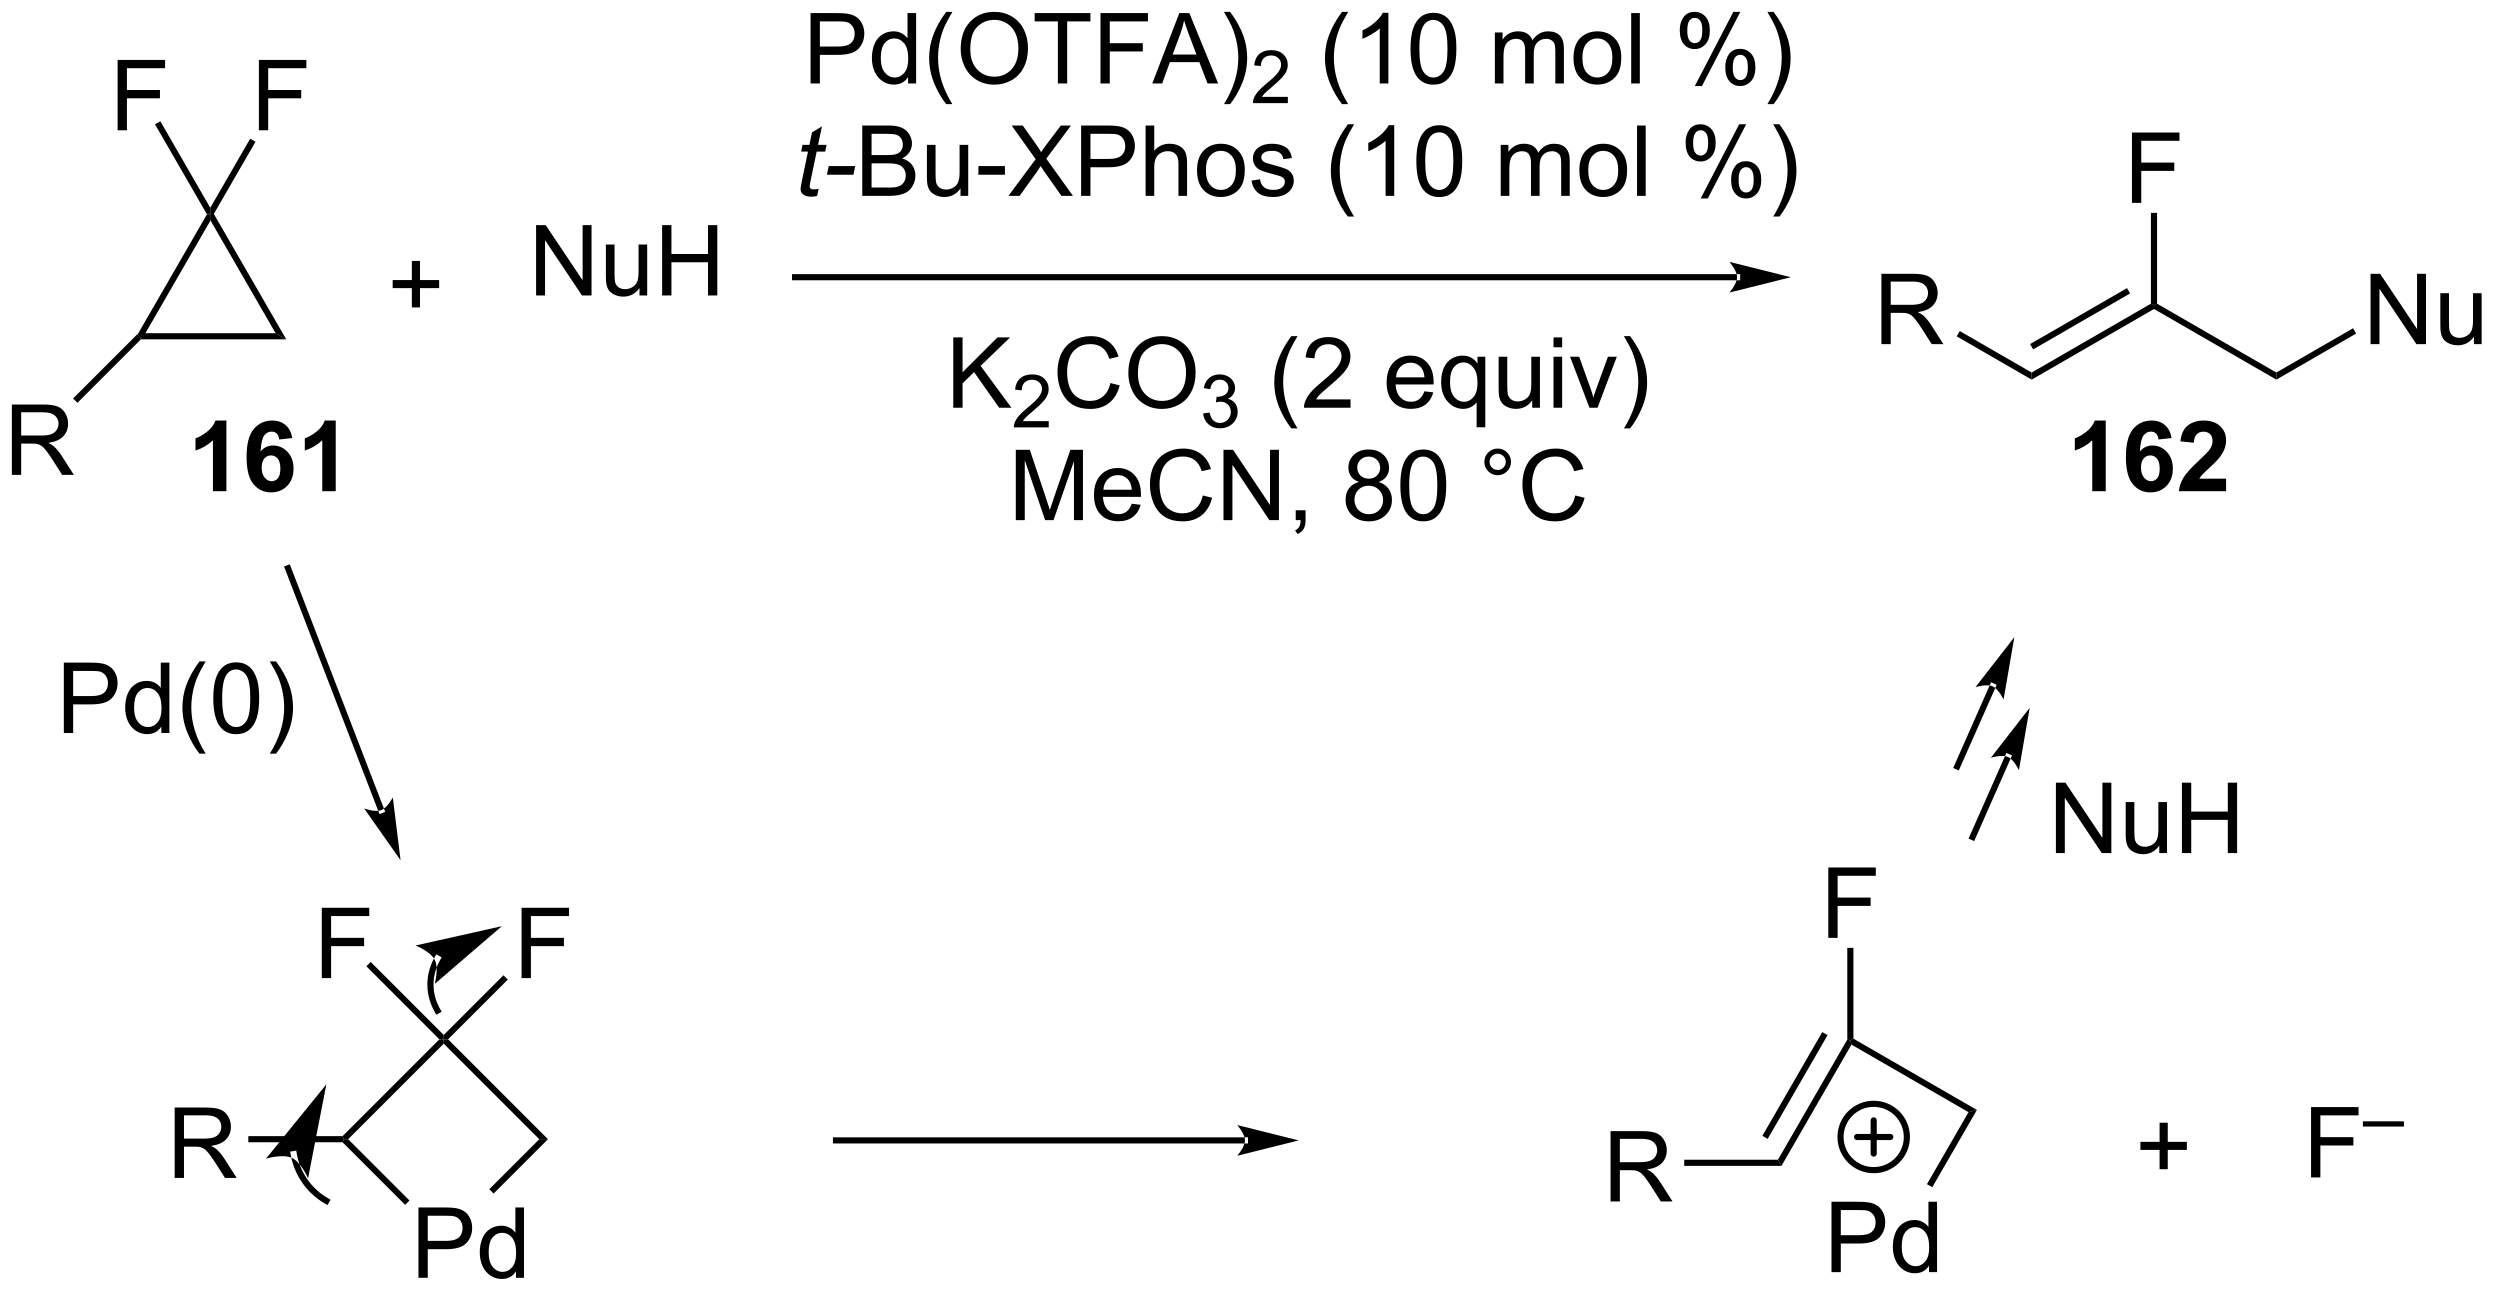 <?xml version="1.0" encoding="UTF-8"?>
<!DOCTYPE svg PUBLIC '-//W3C//DTD SVG 1.0//EN'
          'http://www.w3.org/TR/2001/REC-SVG-20010904/DTD/svg10.dtd'>
<svg stroke-dasharray="none" shape-rendering="auto" xmlns="http://www.w3.org/2000/svg" font-family="'Dialog'" text-rendering="auto" width="279" fill-opacity="1" color-interpolation="auto" color-rendering="auto" preserveAspectRatio="xMidYMid meet" font-size="12px" viewBox="0 0 279 145" fill="black" xmlns:xlink="http://www.w3.org/1999/xlink" stroke="black" image-rendering="auto" stroke-miterlimit="10" stroke-linecap="square" stroke-linejoin="miter" font-style="normal" stroke-width="1" height="145" stroke-dashoffset="0" font-weight="normal" stroke-opacity="1"
><!--Generated by the Batik Graphics2D SVG Generator--><defs id="genericDefs"
  /><g
  ><defs id="defs1"
    ><clipPath clipPathUnits="userSpaceOnUse" id="clipPath1"
      ><path d="M1.294 2.057 L210.085 2.057 L210.085 110.15 L1.294 110.15 L1.294 2.057 Z"
      /></clipPath
      ><clipPath clipPathUnits="userSpaceOnUse" id="clipPath2"
      ><path d="M19.974 21.291 L19.974 126.379 L222.959 126.379 L222.959 21.291 Z"
      /></clipPath
    ></defs
    ><g transform="scale(1.333,1.333) translate(-1.294,-2.057) matrix(1.029,0,0,1.029,-19.251,-19.843)"
    ><path d="M36.809 38.713 L37.097 38.713 L37.097 39.213 L31.78 48.422 L31.348 48.672 L31.147 48.518 Z" stroke="none" clip-path="url(#clipPath2)"
    /></g
    ><g transform="matrix(1.371,0,0,1.371,-27.393,-29.201)"
    ><path d="M31.451 48.922 L31.348 48.672 L31.78 48.422 L42.414 48.422 L43.281 48.922 Z" stroke="none" clip-path="url(#clipPath2)"
    /></g
    ><g transform="matrix(1.371,0,0,1.371,-27.393,-29.201)"
    ><path d="M43.281 48.922 L42.414 48.422 L37.097 39.213 L37.097 38.713 L37.386 38.713 Z" stroke="none" clip-path="url(#clipPath2)"
    /></g
    ><g transform="matrix(1.371,0,0,1.371,-27.393,-29.201)"
    ><path d="M20.946 59.954 L20.946 54.227 L23.485 54.227 Q24.251 54.227 24.649 54.381 Q25.048 54.534 25.285 54.925 Q25.524 55.316 25.524 55.789 Q25.524 56.399 25.128 56.818 Q24.735 57.235 23.91 57.347 Q24.212 57.493 24.368 57.633 Q24.699 57.938 24.995 58.394 L25.993 59.954 L25.04 59.954 L24.282 58.761 Q23.949 58.245 23.733 57.972 Q23.519 57.698 23.35 57.589 Q23.18 57.48 23.003 57.438 Q22.876 57.409 22.581 57.409 L21.704 57.409 L21.704 59.954 L20.946 59.954 ZM21.704 56.753 L23.331 56.753 Q23.852 56.753 24.144 56.646 Q24.438 56.539 24.589 56.303 Q24.743 56.066 24.743 55.789 Q24.743 55.383 24.446 55.123 Q24.152 54.86 23.516 54.86 L21.704 54.86 L21.704 56.753 Z" stroke="none" clip-path="url(#clipPath2)"
    /></g
    ><g transform="matrix(1.371,0,0,1.371,-27.393,-29.201)"
    ><path d="M31.147 48.518 L31.348 48.672 L31.451 48.922 L26.282 54.091 L25.929 53.737 Z" stroke="none" clip-path="url(#clipPath2)"
    /></g
    ><g transform="matrix(1.371,0,0,1.371,-27.393,-29.201)"
    ><path d="M29.554 31.903 L29.554 26.177 L33.418 26.177 L33.418 26.851 L30.312 26.851 L30.312 28.625 L32.999 28.625 L32.999 29.302 L30.312 29.302 L30.312 31.903 L29.554 31.903 Z" stroke="none" clip-path="url(#clipPath2)"
    /></g
    ><g transform="matrix(1.371,0,0,1.371,-27.393,-29.201)"
    ><path d="M37.097 38.213 L37.097 38.713 L36.809 38.713 L32.597 31.418 L33.03 31.168 Z" stroke="none" clip-path="url(#clipPath2)"
    /></g
    ><g transform="matrix(1.371,0,0,1.371,-27.393,-29.201)"
    ><path d="M41.054 31.903 L41.054 26.177 L44.918 26.177 L44.918 26.851 L41.812 26.851 L41.812 28.625 L44.499 28.625 L44.499 29.302 L41.812 29.302 L41.812 31.903 L41.054 31.903 Z" stroke="none" clip-path="url(#clipPath2)"
    /></g
    ><g transform="matrix(1.371,0,0,1.371,-27.393,-29.201)"
    ><path d="M37.386 38.713 L37.097 38.713 L37.097 38.213 L40.346 32.587 L40.779 32.837 Z" stroke="none" clip-path="url(#clipPath2)"
    /></g
    ><g transform="matrix(1.371,0,0,1.371,-27.393,-29.201)"
    ><path d="M50.78 87.332 L50.78 87.332 L43.191 67.646 L43.101 67.413 L43.568 67.233 L43.658 67.466 L51.246 87.152 L51.336 87.385 L50.87 87.565 ZM52.587 91.324 L51.955 86.209 C51.955 86.209 51.523 87.045 51.013 87.242 C50.503 87.438 49.622 87.108 49.622 87.108 Z" stroke="none" clip-path="url(#clipPath2)"
    /></g
    ><g transform="matrix(1.371,0,0,1.371,-27.393,-29.201)"
    ><path d="M121.318 114.379 L121.318 114.379 L88.031 114.379 L87.781 114.379 L87.781 113.879 L88.031 113.879 L121.318 113.879 L121.568 113.879 L121.568 114.379 ZM125.693 114.129 L120.693 112.879 C120.693 112.879 121.318 113.582 121.318 114.129 C121.318 114.676 120.693 115.379 120.693 115.379 Z" stroke="none" clip-path="url(#clipPath2)"
    /></g
    ><g transform="matrix(1.371,0,0,1.371,-27.393,-29.201)"
    ><path d="M208.102 117.143 L208.102 111.416 L211.967 111.416 L211.967 112.091 L208.86 112.091 L208.86 113.864 L211.548 113.864 L211.548 114.541 L208.86 114.541 L208.86 117.143 L208.102 117.143 Z" stroke="none" clip-path="url(#clipPath2)"
    /></g
    ><g transform="matrix(1.371,0,0,1.371,-27.393,-29.201)"
    ><path d="M212.321 113.001 L212.321 112.575 L215.659 112.575 L215.659 113.001 L212.321 113.001 Z" stroke="none" clip-path="url(#clipPath2)"
    /></g
    ><g transform="matrix(1.371,0,0,1.371,-27.393,-29.201)"
    ><path d="M63.619 45.35 L63.619 39.623 L64.398 39.623 L67.406 44.118 L67.406 39.623 L68.132 39.623 L68.132 45.35 L67.354 45.35 L64.346 40.85 L64.346 45.35 L63.619 45.35 ZM72.035 45.35 L72.035 44.741 Q71.55 45.444 70.717 45.444 Q70.35 45.444 70.032 45.303 Q69.714 45.163 69.558 44.949 Q69.404 44.736 69.342 44.428 Q69.3 44.22 69.3 43.772 L69.3 41.202 L70.004 41.202 L70.004 43.501 Q70.004 44.053 70.045 44.243 Q70.113 44.522 70.326 44.681 Q70.543 44.837 70.858 44.837 Q71.175 44.837 71.451 44.676 Q71.73 44.514 71.845 44.236 Q71.959 43.954 71.959 43.423 L71.959 41.202 L72.662 41.202 L72.662 45.35 L72.035 45.35 ZM73.877 45.35 L73.877 39.623 L74.635 39.623 L74.635 41.975 L77.612 41.975 L77.612 39.623 L78.369 39.623 L78.369 45.35 L77.612 45.35 L77.612 42.65 L74.635 42.65 L74.635 45.35 L73.877 45.35 Z" stroke="none" clip-path="url(#clipPath2)"
    /></g
    ><g transform="matrix(1.371,0,0,1.371,-27.393,-29.201)"
    ><path d="M161.379 44.115 L161.379 44.115 L84.701 44.115 L84.451 44.115 L84.451 43.615 L84.701 43.615 L161.379 43.615 L161.629 43.615 L161.629 44.115 ZM165.754 43.865 L160.754 42.615 C160.754 42.615 161.379 43.318 161.379 43.865 C161.379 44.412 160.754 45.115 160.754 45.115 Z" stroke="none" clip-path="url(#clipPath2)"
    /></g
    ><g transform="matrix(1.371,0,0,1.371,-27.393,-29.201)"
    ><path d="M97.576 54.488 L97.576 48.761 L98.334 48.761 L98.334 51.6 L101.177 48.761 L102.206 48.761 L99.802 51.081 L102.31 54.488 L101.31 54.488 L99.271 51.589 L98.334 52.503 L98.334 54.488 L97.576 54.488 Z" stroke="none" clip-path="url(#clipPath2)"
    /></g
    ><g transform="matrix(1.371,0,0,1.371,-27.393,-29.201)"
    ><path d="M105.347 55.58 L105.347 56.088 L102.508 56.088 Q102.502 55.896 102.57 55.72 Q102.678 55.431 102.916 55.15 Q103.156 54.869 103.607 54.5 Q104.306 53.925 104.553 53.59 Q104.799 53.254 104.799 52.955 Q104.799 52.642 104.574 52.427 Q104.351 52.211 103.99 52.211 Q103.609 52.211 103.381 52.439 Q103.152 52.668 103.15 53.072 L102.607 53.017 Q102.664 52.41 103.027 52.093 Q103.39 51.775 104.002 51.775 Q104.621 51.775 104.98 52.119 Q105.342 52.461 105.342 52.967 Q105.342 53.224 105.236 53.474 Q105.131 53.722 104.885 53.998 Q104.64 54.273 104.072 54.754 Q103.597 55.152 103.463 55.295 Q103.328 55.437 103.24 55.58 L105.347 55.58 Z" stroke="none" clip-path="url(#clipPath2)"
    /></g
    ><g transform="matrix(1.371,0,0,1.371,-27.393,-29.201)"
    ><path d="M110.366 52.48 L111.124 52.67 Q110.887 53.605 110.267 54.097 Q109.647 54.587 108.754 54.587 Q107.827 54.587 107.246 54.209 Q106.668 53.831 106.363 53.118 Q106.061 52.402 106.061 51.581 Q106.061 50.685 106.403 50.022 Q106.746 49.355 107.376 49.008 Q108.007 48.662 108.764 48.662 Q109.624 48.662 110.21 49.1 Q110.796 49.537 111.028 50.331 L110.28 50.506 Q110.082 49.881 109.702 49.597 Q109.324 49.31 108.749 49.31 Q108.09 49.31 107.645 49.628 Q107.202 49.943 107.022 50.477 Q106.843 51.011 106.843 51.576 Q106.843 52.308 107.056 52.852 Q107.27 53.397 107.718 53.667 Q108.168 53.935 108.692 53.935 Q109.327 53.935 109.767 53.568 Q110.21 53.201 110.366 52.48 ZM111.828 51.699 Q111.828 50.272 112.594 49.467 Q113.359 48.66 114.57 48.66 Q115.362 48.66 115.998 49.04 Q116.636 49.417 116.969 50.094 Q117.305 50.772 117.305 51.631 Q117.305 52.503 116.953 53.191 Q116.602 53.878 115.956 54.232 Q115.313 54.587 114.565 54.587 Q113.758 54.587 113.12 54.196 Q112.484 53.803 112.156 53.128 Q111.828 52.451 111.828 51.699 ZM112.609 51.709 Q112.609 52.745 113.164 53.342 Q113.722 53.935 114.563 53.935 Q115.417 53.935 115.969 53.334 Q116.524 52.732 116.524 51.628 Q116.524 50.928 116.287 50.407 Q116.05 49.886 115.594 49.6 Q115.141 49.31 114.573 49.31 Q113.768 49.31 113.188 49.865 Q112.609 50.417 112.609 51.709 Z" stroke="none" clip-path="url(#clipPath2)"
    /></g
    ><g transform="matrix(1.371,0,0,1.371,-27.393,-29.201)"
    ><path d="M117.915 54.953 L118.442 54.883 Q118.534 55.332 118.751 55.529 Q118.969 55.726 119.284 55.726 Q119.655 55.726 119.911 55.468 Q120.169 55.211 120.169 54.83 Q120.169 54.467 119.93 54.232 Q119.694 53.996 119.327 53.996 Q119.178 53.996 118.956 54.054 L119.014 53.592 Q119.067 53.597 119.098 53.597 Q119.436 53.597 119.706 53.422 Q119.975 53.246 119.975 52.879 Q119.975 52.59 119.778 52.4 Q119.583 52.209 119.272 52.209 Q118.964 52.209 118.759 52.402 Q118.553 52.595 118.495 52.982 L117.968 52.888 Q118.065 52.357 118.407 52.066 Q118.751 51.775 119.261 51.775 Q119.612 51.775 119.907 51.925 Q120.204 52.076 120.36 52.338 Q120.516 52.597 120.516 52.89 Q120.516 53.17 120.366 53.398 Q120.218 53.627 119.925 53.761 Q120.305 53.849 120.516 54.127 Q120.727 54.402 120.727 54.818 Q120.727 55.381 120.317 55.773 Q119.907 56.164 119.28 56.164 Q118.716 56.164 118.341 55.828 Q117.968 55.49 117.915 54.953 Z" stroke="none" clip-path="url(#clipPath2)"
    /></g
    ><g transform="matrix(1.371,0,0,1.371,-27.393,-29.201)"
    ><path d="M125.095 56.172 Q124.511 55.438 124.108 54.454 Q123.707 53.467 123.707 52.412 Q123.707 51.482 124.009 50.631 Q124.361 49.644 125.095 48.662 L125.597 48.662 Q125.126 49.475 124.972 49.824 Q124.736 50.363 124.597 50.949 Q124.431 51.678 124.431 52.417 Q124.431 54.295 125.597 56.172 L125.095 56.172 ZM129.915 53.81 L129.915 54.488 L126.129 54.488 Q126.121 54.232 126.212 53.998 Q126.355 53.613 126.673 53.238 Q126.993 52.863 127.595 52.37 Q128.527 51.605 128.855 51.157 Q129.183 50.709 129.183 50.31 Q129.183 49.894 128.884 49.607 Q128.587 49.318 128.105 49.318 Q127.597 49.318 127.293 49.623 Q126.988 49.928 126.986 50.467 L126.261 50.394 Q126.337 49.584 126.821 49.162 Q127.306 48.738 128.121 48.738 Q128.946 48.738 129.426 49.196 Q129.907 49.652 129.907 50.326 Q129.907 50.67 129.767 51.003 Q129.626 51.334 129.298 51.701 Q128.972 52.068 128.215 52.709 Q127.582 53.24 127.402 53.43 Q127.222 53.62 127.105 53.81 L129.915 53.81 ZM135.926 53.152 L136.652 53.24 Q136.48 53.878 136.014 54.23 Q135.551 54.581 134.829 54.581 Q133.918 54.581 133.384 54.022 Q132.853 53.459 132.853 52.449 Q132.853 51.402 133.392 50.824 Q133.931 50.245 134.79 50.245 Q135.621 50.245 136.147 50.813 Q136.676 51.378 136.676 52.404 Q136.676 52.467 136.673 52.592 L133.579 52.592 Q133.618 53.277 133.965 53.641 Q134.314 54.003 134.832 54.003 Q135.22 54.003 135.493 53.8 Q135.767 53.597 135.926 53.152 ZM133.618 52.014 L135.933 52.014 Q135.887 51.49 135.668 51.23 Q135.332 50.824 134.798 50.824 Q134.314 50.824 133.983 51.149 Q133.652 51.472 133.618 52.014 ZM140.179 56.079 L140.179 54.045 Q140.015 54.277 139.721 54.43 Q139.427 54.581 139.094 54.581 Q138.357 54.581 137.823 53.993 Q137.289 53.402 137.289 52.373 Q137.289 51.748 137.505 51.253 Q137.724 50.756 138.135 50.501 Q138.547 50.245 139.039 50.245 Q139.81 50.245 140.25 50.894 L140.25 50.339 L140.883 50.339 L140.883 56.079 L140.179 56.079 ZM138.013 52.402 Q138.013 53.201 138.349 53.602 Q138.685 54.003 139.153 54.003 Q139.601 54.003 139.924 53.623 Q140.25 53.24 140.25 52.464 Q140.25 51.636 139.909 51.219 Q139.567 50.8 139.107 50.8 Q138.648 50.8 138.331 51.188 Q138.013 51.576 138.013 52.402 ZM144.704 54.488 L144.704 53.878 Q144.22 54.581 143.387 54.581 Q143.019 54.581 142.702 54.441 Q142.384 54.3 142.228 54.087 Q142.074 53.873 142.012 53.566 Q141.97 53.357 141.97 52.91 L141.97 50.339 L142.673 50.339 L142.673 52.639 Q142.673 53.191 142.715 53.381 Q142.782 53.66 142.996 53.818 Q143.212 53.975 143.527 53.975 Q143.845 53.975 144.121 53.813 Q144.399 53.652 144.514 53.373 Q144.629 53.092 144.629 52.56 L144.629 50.339 L145.332 50.339 L145.332 54.488 L144.704 54.488 ZM146.437 49.568 L146.437 48.761 L147.14 48.761 L147.14 49.568 L146.437 49.568 ZM146.437 54.488 L146.437 50.339 L147.14 50.339 L147.14 54.488 L146.437 54.488 ZM149.363 54.488 L147.785 50.339 L148.527 50.339 L149.418 52.824 Q149.564 53.225 149.683 53.66 Q149.777 53.331 149.946 52.87 L150.868 50.339 L151.59 50.339 L150.019 54.488 L149.363 54.488 ZM152.673 56.172 L152.168 56.172 Q153.337 54.295 153.337 52.417 Q153.337 51.683 153.168 50.959 Q153.035 50.373 152.798 49.834 Q152.644 49.482 152.168 48.662 L152.673 48.662 Q153.407 49.644 153.759 50.631 Q154.058 51.482 154.058 52.412 Q154.058 53.467 153.655 54.454 Q153.251 55.438 152.673 56.172 Z" stroke="none" clip-path="url(#clipPath2)"
    /></g
    ><g transform="matrix(1.371,0,0,1.371,-27.393,-29.201)"
    ><path d="M102.667 63.638 L102.667 57.911 L103.807 57.911 L105.164 61.966 Q105.352 62.531 105.438 62.812 Q105.534 62.5 105.742 61.895 L107.112 57.911 L108.133 57.911 L108.133 63.638 L107.401 63.638 L107.401 58.843 L105.737 63.638 L105.055 63.638 L103.398 58.763 L103.398 63.638 L102.667 63.638 ZM112.104 62.302 L112.831 62.39 Q112.659 63.028 112.193 63.38 Q111.729 63.731 111.008 63.731 Q110.096 63.731 109.563 63.172 Q109.031 62.609 109.031 61.599 Q109.031 60.552 109.57 59.974 Q110.109 59.395 110.969 59.395 Q111.8 59.395 112.326 59.963 Q112.854 60.528 112.854 61.554 Q112.854 61.617 112.852 61.742 L109.758 61.742 Q109.797 62.427 110.143 62.791 Q110.492 63.153 111.01 63.153 Q111.398 63.153 111.672 62.95 Q111.945 62.747 112.104 62.302 ZM109.797 61.164 L112.112 61.164 Q112.065 60.64 111.846 60.38 Q111.51 59.974 110.977 59.974 Q110.492 59.974 110.162 60.299 Q109.831 60.622 109.797 61.164 ZM117.889 61.63 L118.647 61.82 Q118.41 62.755 117.79 63.247 Q117.171 63.737 116.277 63.737 Q115.35 63.737 114.77 63.359 Q114.192 62.981 113.887 62.268 Q113.585 61.552 113.585 60.731 Q113.585 59.836 113.926 59.172 Q114.27 58.505 114.9 58.158 Q115.53 57.812 116.288 57.812 Q117.147 57.812 117.733 58.25 Q118.319 58.687 118.551 59.481 L117.803 59.656 Q117.606 59.031 117.225 58.747 Q116.848 58.461 116.272 58.461 Q115.613 58.461 115.168 58.778 Q114.725 59.093 114.546 59.627 Q114.366 60.161 114.366 60.726 Q114.366 61.458 114.579 62.002 Q114.793 62.547 115.241 62.817 Q115.692 63.086 116.215 63.086 Q116.85 63.086 117.29 62.718 Q117.733 62.351 117.889 61.63 ZM119.573 63.638 L119.573 57.911 L120.352 57.911 L123.359 62.406 L123.359 57.911 L124.086 57.911 L124.086 63.638 L123.307 63.638 L120.3 59.138 L120.3 63.638 L119.573 63.638 ZM125.452 63.638 L125.452 62.836 L126.254 62.836 L126.254 63.638 Q126.254 64.08 126.098 64.351 Q125.942 64.622 125.6 64.77 L125.405 64.471 Q125.629 64.372 125.733 64.182 Q125.84 63.994 125.85 63.638 L125.452 63.638 ZM130.6 60.531 Q130.163 60.372 129.952 60.075 Q129.741 59.778 129.741 59.364 Q129.741 58.739 130.189 58.315 Q130.639 57.888 131.387 57.888 Q132.137 57.888 132.593 58.322 Q133.051 58.757 133.051 59.382 Q133.051 59.781 132.84 60.078 Q132.632 60.372 132.207 60.531 Q132.733 60.703 133.009 61.086 Q133.285 61.468 133.285 62 Q133.285 62.734 132.764 63.237 Q132.246 63.737 131.397 63.737 Q130.551 63.737 130.03 63.234 Q129.512 62.731 129.512 61.981 Q129.512 61.422 129.793 61.047 Q130.077 60.669 130.6 60.531 ZM130.46 59.341 Q130.46 59.747 130.72 60.005 Q130.983 60.263 131.402 60.263 Q131.809 60.263 132.066 60.007 Q132.327 59.75 132.327 59.38 Q132.327 58.992 132.059 58.729 Q131.793 58.466 131.395 58.466 Q130.991 58.466 130.725 58.724 Q130.46 58.981 130.46 59.341 ZM130.233 61.984 Q130.233 62.286 130.376 62.567 Q130.52 62.849 130.801 63.002 Q131.082 63.156 131.405 63.156 Q131.91 63.156 132.238 62.833 Q132.566 62.507 132.566 62.007 Q132.566 61.5 132.228 61.169 Q131.889 60.836 131.382 60.836 Q130.887 60.836 130.559 61.164 Q130.233 61.492 130.233 61.984 ZM133.969 60.812 Q133.969 59.797 134.177 59.179 Q134.386 58.559 134.797 58.224 Q135.211 57.888 135.836 57.888 Q136.297 57.888 136.643 58.072 Q136.992 58.257 137.219 58.609 Q137.445 58.958 137.573 59.461 Q137.703 59.961 137.703 60.812 Q137.703 61.82 137.495 62.44 Q137.289 63.059 136.875 63.398 Q136.464 63.737 135.836 63.737 Q135.008 63.737 134.534 63.14 Q133.969 62.427 133.969 60.812 ZM134.69 60.812 Q134.69 62.224 135.021 62.69 Q135.352 63.156 135.836 63.156 Q136.32 63.156 136.649 62.687 Q136.979 62.218 136.979 60.812 Q136.979 59.398 136.649 58.934 Q136.32 58.468 135.828 58.468 Q135.344 58.468 135.055 58.88 Q134.69 59.403 134.69 60.812 ZM140.807 58.895 Q140.807 58.445 141.125 58.13 Q141.445 57.812 141.891 57.812 Q142.344 57.812 142.659 58.13 Q142.977 58.445 142.977 58.895 Q142.977 59.343 142.656 59.664 Q142.339 59.981 141.891 59.981 Q141.445 59.981 141.125 59.666 Q140.807 59.349 140.807 58.895 ZM141.234 58.895 Q141.234 59.169 141.427 59.362 Q141.62 59.554 141.893 59.554 Q142.164 59.554 142.357 59.362 Q142.55 59.169 142.55 58.895 Q142.55 58.622 142.357 58.429 Q142.164 58.234 141.893 58.234 Q141.62 58.234 141.427 58.429 Q141.234 58.622 141.234 58.895 ZM148.21 61.63 L148.968 61.82 Q148.731 62.755 148.111 63.247 Q147.491 63.737 146.598 63.737 Q145.671 63.737 145.09 63.359 Q144.512 62.981 144.207 62.268 Q143.905 61.552 143.905 60.731 Q143.905 59.836 144.246 59.172 Q144.59 58.505 145.22 58.158 Q145.85 57.812 146.608 57.812 Q147.468 57.812 148.054 58.25 Q148.639 58.687 148.871 59.481 L148.124 59.656 Q147.926 59.031 147.546 58.747 Q147.168 58.461 146.593 58.461 Q145.934 58.461 145.488 58.778 Q145.046 59.093 144.866 59.627 Q144.686 60.161 144.686 60.726 Q144.686 61.458 144.9 62.002 Q145.113 62.547 145.561 62.817 Q146.012 63.086 146.535 63.086 Q147.171 63.086 147.611 62.718 Q148.054 62.351 148.21 61.63 Z" stroke="none" clip-path="url(#clipPath2)"
    /></g
    ><g transform="matrix(1.371,0,0,1.371,-27.393,-29.201)"
    ><path d="M85.961 28.092 L85.961 22.365 L88.123 22.365 Q88.693 22.365 88.992 22.42 Q89.414 22.49 89.698 22.688 Q89.985 22.884 90.159 23.24 Q90.334 23.594 90.334 24.021 Q90.334 24.751 89.867 25.259 Q89.404 25.764 88.188 25.764 L86.719 25.764 L86.719 28.092 L85.961 28.092 ZM86.719 25.087 L88.201 25.087 Q88.935 25.087 89.242 24.813 Q89.552 24.54 89.552 24.045 Q89.552 23.686 89.37 23.43 Q89.188 23.172 88.891 23.092 Q88.701 23.04 88.185 23.04 L86.719 23.04 L86.719 25.087 ZM93.899 28.092 L93.899 27.568 Q93.505 28.186 92.74 28.186 Q92.242 28.186 91.826 27.912 Q91.412 27.639 91.183 27.149 Q90.953 26.657 90.953 26.021 Q90.953 25.399 91.159 24.894 Q91.367 24.389 91.781 24.12 Q92.196 23.85 92.709 23.85 Q93.084 23.85 93.375 24.009 Q93.669 24.165 93.852 24.42 L93.852 22.365 L94.552 22.365 L94.552 28.092 L93.899 28.092 ZM91.677 26.021 Q91.677 26.818 92.013 27.214 Q92.349 27.607 92.805 27.607 Q93.266 27.607 93.589 27.23 Q93.912 26.852 93.912 26.079 Q93.912 25.227 93.584 24.829 Q93.255 24.43 92.774 24.43 Q92.305 24.43 91.99 24.813 Q91.677 25.196 91.677 26.021 ZM97.002 29.777 Q96.418 29.042 96.015 28.058 Q95.614 27.071 95.614 26.016 Q95.614 25.087 95.916 24.235 Q96.267 23.248 97.002 22.266 L97.504 22.266 Q97.033 23.079 96.879 23.428 Q96.642 23.967 96.504 24.553 Q96.338 25.282 96.338 26.021 Q96.338 27.899 97.504 29.777 L97.002 29.777 ZM98.181 25.303 Q98.181 23.876 98.947 23.071 Q99.713 22.264 100.923 22.264 Q101.715 22.264 102.35 22.644 Q102.989 23.021 103.322 23.699 Q103.658 24.376 103.658 25.235 Q103.658 26.107 103.306 26.795 Q102.955 27.482 102.309 27.837 Q101.666 28.191 100.918 28.191 Q100.111 28.191 99.473 27.8 Q98.838 27.407 98.509 26.732 Q98.181 26.055 98.181 25.303 ZM98.963 25.313 Q98.963 26.35 99.517 26.946 Q100.075 27.54 100.916 27.54 Q101.77 27.54 102.322 26.938 Q102.877 26.337 102.877 25.232 Q102.877 24.532 102.64 24.011 Q102.403 23.49 101.947 23.204 Q101.494 22.915 100.926 22.915 Q100.121 22.915 99.541 23.469 Q98.963 24.021 98.963 25.313 ZM106.091 28.092 L106.091 23.04 L104.203 23.04 L104.203 22.365 L108.742 22.365 L108.742 23.04 L106.849 23.04 L106.849 28.092 L106.091 28.092 ZM109.559 28.092 L109.559 22.365 L113.423 22.365 L113.423 23.04 L110.317 23.04 L110.317 24.813 L113.004 24.813 L113.004 25.49 L110.317 25.49 L110.317 28.092 L109.559 28.092 ZM113.776 28.092 L115.977 22.365 L116.794 22.365 L119.138 28.092 L118.274 28.092 L117.607 26.357 L115.211 26.357 L114.584 28.092 L113.776 28.092 ZM115.43 25.74 L117.373 25.74 L116.774 24.154 Q116.5 23.43 116.367 22.967 Q116.258 23.516 116.06 24.061 L115.43 25.74 ZM120.115 29.777 L119.61 29.777 Q120.779 27.899 120.779 26.021 Q120.779 25.287 120.61 24.563 Q120.477 23.977 120.24 23.438 Q120.086 23.087 119.61 22.266 L120.115 22.266 Q120.849 23.248 121.201 24.235 Q121.5 25.087 121.5 26.016 Q121.5 27.071 121.097 28.058 Q120.693 29.042 120.115 29.777 Z" stroke="none" clip-path="url(#clipPath2)"
    /></g
    ><g transform="matrix(1.371,0,0,1.371,-27.393,-29.201)"
    ><path d="M124.811 29.184 L124.811 29.692 L121.971 29.692 Q121.965 29.5 122.033 29.325 Q122.141 29.035 122.379 28.754 Q122.619 28.473 123.07 28.104 Q123.77 27.53 124.016 27.194 Q124.262 26.858 124.262 26.559 Q124.262 26.247 124.037 26.032 Q123.815 25.815 123.453 25.815 Q123.073 25.815 122.844 26.043 Q122.615 26.272 122.614 26.676 L122.07 26.622 Q122.127 26.014 122.49 25.698 Q122.854 25.379 123.465 25.379 Q124.084 25.379 124.444 25.723 Q124.805 26.065 124.805 26.571 Q124.805 26.828 124.7 27.078 Q124.594 27.327 124.348 27.602 Q124.104 27.877 123.535 28.358 Q123.061 28.756 122.926 28.899 Q122.791 29.041 122.703 29.184 L124.811 29.184 Z" stroke="none" clip-path="url(#clipPath2)"
    /></g
    ><g transform="matrix(1.371,0,0,1.371,-27.393,-29.201)"
    ><path d="M129.221 29.777 Q128.638 29.042 128.234 28.058 Q127.833 27.071 127.833 26.016 Q127.833 25.087 128.135 24.235 Q128.487 23.248 129.221 22.266 L129.724 22.266 Q129.253 23.079 129.099 23.428 Q128.862 23.967 128.724 24.553 Q128.557 25.282 128.557 26.021 Q128.557 27.899 129.724 29.777 L129.221 29.777 ZM132.995 28.092 L132.292 28.092 L132.292 23.61 Q132.036 23.852 131.625 24.094 Q131.214 24.337 130.885 24.459 L130.885 23.779 Q131.474 23.501 131.914 23.107 Q132.357 22.712 132.542 22.342 L132.995 22.342 L132.995 28.092 ZM134.796 25.266 Q134.796 24.251 135.004 23.634 Q135.212 23.014 135.624 22.678 Q136.038 22.342 136.663 22.342 Q137.124 22.342 137.47 22.527 Q137.819 22.712 138.046 23.063 Q138.272 23.412 138.4 23.915 Q138.53 24.415 138.53 25.266 Q138.53 26.274 138.322 26.894 Q138.116 27.514 137.702 27.852 Q137.29 28.191 136.663 28.191 Q135.835 28.191 135.361 27.594 Q134.796 26.881 134.796 25.266 ZM135.517 25.266 Q135.517 26.678 135.848 27.144 Q136.178 27.61 136.663 27.61 Q137.147 27.61 137.475 27.141 Q137.806 26.672 137.806 25.266 Q137.806 23.852 137.475 23.389 Q137.147 22.922 136.655 22.922 Q136.171 22.922 135.881 23.334 Q135.517 23.857 135.517 25.266 ZM141.663 28.092 L141.663 23.943 L142.29 23.943 L142.29 24.524 Q142.486 24.219 142.809 24.035 Q143.134 23.85 143.548 23.85 Q144.009 23.85 144.303 24.042 Q144.6 24.232 144.72 24.576 Q145.212 23.85 146.001 23.85 Q146.619 23.85 146.949 24.191 Q147.282 24.532 147.282 25.243 L147.282 28.092 L146.585 28.092 L146.585 25.477 Q146.585 25.055 146.514 24.87 Q146.447 24.686 146.267 24.574 Q146.087 24.459 145.845 24.459 Q145.407 24.459 145.119 24.751 Q144.829 25.04 144.829 25.68 L144.829 28.092 L144.126 28.092 L144.126 25.396 Q144.126 24.928 143.954 24.693 Q143.782 24.459 143.392 24.459 Q143.095 24.459 142.842 24.615 Q142.592 24.771 142.478 25.074 Q142.366 25.373 142.366 25.938 L142.366 28.092 L141.663 28.092 ZM148.064 26.016 Q148.064 24.865 148.704 24.311 Q149.241 23.85 150.009 23.85 Q150.866 23.85 151.407 24.41 Q151.952 24.969 151.952 25.959 Q151.952 26.759 151.71 27.219 Q151.47 27.678 151.012 27.933 Q150.553 28.186 150.009 28.186 Q149.139 28.186 148.6 27.628 Q148.064 27.068 148.064 26.016 ZM148.788 26.016 Q148.788 26.813 149.134 27.212 Q149.483 27.607 150.009 27.607 Q150.532 27.607 150.879 27.209 Q151.228 26.811 151.228 25.993 Q151.228 25.225 150.879 24.829 Q150.53 24.43 150.009 24.43 Q149.483 24.43 149.134 24.826 Q148.788 25.219 148.788 26.016 ZM152.76 28.092 L152.76 22.365 L153.464 22.365 L153.464 28.092 L152.76 28.092 ZM156.714 23.74 Q156.714 23.126 157.021 22.696 Q157.331 22.266 157.917 22.266 Q158.456 22.266 158.807 22.652 Q159.161 23.037 159.161 23.782 Q159.161 24.509 158.805 24.902 Q158.448 25.295 157.924 25.295 Q157.404 25.295 157.057 24.91 Q156.714 24.521 156.714 23.74 ZM157.935 22.751 Q157.674 22.751 157.5 22.977 Q157.326 23.204 157.326 23.811 Q157.326 24.36 157.5 24.587 Q157.677 24.811 157.935 24.811 Q158.201 24.811 158.375 24.584 Q158.549 24.357 158.549 23.756 Q158.549 23.201 158.372 22.977 Q158.198 22.751 157.935 22.751 ZM157.94 28.303 L161.073 22.266 L161.643 22.266 L158.521 28.303 L157.94 28.303 ZM160.417 26.748 Q160.417 26.131 160.724 25.704 Q161.034 25.274 161.622 25.274 Q162.161 25.274 162.516 25.66 Q162.87 26.045 162.87 26.79 Q162.87 27.516 162.51 27.91 Q162.154 28.303 161.628 28.303 Q161.107 28.303 160.76 27.915 Q160.417 27.524 160.417 26.748 ZM161.643 25.759 Q161.378 25.759 161.203 25.985 Q161.029 26.212 161.029 26.818 Q161.029 27.365 161.203 27.592 Q161.38 27.818 161.638 27.818 Q161.909 27.818 162.081 27.592 Q162.255 27.365 162.255 26.764 Q162.255 26.209 162.078 25.985 Q161.904 25.759 161.643 25.759 ZM164.35 29.777 L163.845 29.777 Q165.014 27.899 165.014 26.021 Q165.014 25.287 164.845 24.563 Q164.712 23.977 164.475 23.438 Q164.322 23.087 163.845 22.266 L164.35 22.266 Q165.085 23.248 165.436 24.235 Q165.736 25.087 165.736 26.016 Q165.736 27.071 165.332 28.058 Q164.928 29.042 164.35 29.777 Z" stroke="none" clip-path="url(#clipPath2)"
    /></g
    ><g transform="matrix(1.371,0,0,1.371,-27.393,-29.201)"
    ><path d="M86.615 36.666 L86.498 37.247 Q86.243 37.312 86.006 37.312 Q85.584 37.312 85.334 37.104 Q85.147 36.947 85.147 36.679 Q85.147 36.541 85.248 36.049 L85.751 33.64 L85.194 33.64 L85.305 33.093 L85.865 33.093 L86.079 32.072 L86.889 31.585 L86.571 33.093 L87.266 33.093 L87.149 33.64 L86.459 33.64 L85.977 35.932 Q85.889 36.369 85.889 36.455 Q85.889 36.58 85.959 36.648 Q86.032 36.713 86.196 36.713 Q86.43 36.713 86.615 36.666 ZM87.291 35.523 L87.44 34.815 L89.596 34.815 L89.45 35.523 L87.291 35.523 Z" stroke="none" clip-path="url(#clipPath2)"
    /></g
    ><g transform="matrix(1.371,0,0,1.371,-27.393,-29.201)"
    ><path d="M90.169 37.242 L90.169 31.515 L92.317 31.515 Q92.973 31.515 93.369 31.69 Q93.768 31.862 93.992 32.224 Q94.216 32.586 94.216 32.979 Q94.216 33.346 94.015 33.672 Q93.817 33.994 93.416 34.195 Q93.934 34.346 94.213 34.713 Q94.494 35.08 94.494 35.58 Q94.494 35.984 94.322 36.33 Q94.153 36.674 93.903 36.862 Q93.653 37.049 93.275 37.145 Q92.9 37.242 92.354 37.242 L90.169 37.242 ZM90.927 33.922 L92.166 33.922 Q92.669 33.922 92.888 33.854 Q93.177 33.768 93.322 33.57 Q93.471 33.369 93.471 33.07 Q93.471 32.783 93.333 32.567 Q93.197 32.351 92.942 32.27 Q92.69 32.19 92.072 32.19 L90.927 32.19 L90.927 33.922 ZM90.927 36.565 L92.354 36.565 Q92.721 36.565 92.869 36.539 Q93.13 36.492 93.304 36.382 Q93.481 36.273 93.593 36.065 Q93.708 35.854 93.708 35.58 Q93.708 35.26 93.544 35.026 Q93.38 34.789 93.088 34.692 Q92.799 34.596 92.252 34.596 L90.927 34.596 L90.927 36.565 ZM98.166 37.242 L98.166 36.632 Q97.682 37.336 96.848 37.336 Q96.481 37.336 96.163 37.195 Q95.846 37.054 95.69 36.841 Q95.536 36.627 95.473 36.32 Q95.432 36.112 95.432 35.664 L95.432 33.093 L96.135 33.093 L96.135 35.393 Q96.135 35.945 96.177 36.135 Q96.244 36.414 96.458 36.572 Q96.674 36.729 96.989 36.729 Q97.307 36.729 97.583 36.567 Q97.862 36.406 97.976 36.127 Q98.091 35.846 98.091 35.315 L98.091 33.093 L98.794 33.093 L98.794 37.242 L98.166 37.242 ZM99.623 35.523 L99.623 34.815 L101.782 34.815 L101.782 35.523 L99.623 35.523 ZM102.069 37.242 L104.282 34.257 L102.329 31.515 L103.233 31.515 L104.272 32.984 Q104.594 33.44 104.733 33.687 Q104.923 33.375 105.186 33.033 L106.337 31.515 L107.162 31.515 L105.149 34.213 L107.319 37.242 L106.381 37.242 L104.938 35.197 Q104.819 35.023 104.688 34.815 Q104.498 35.127 104.415 35.244 L102.977 37.242 L102.069 37.242 ZM107.985 37.242 L107.985 31.515 L110.147 31.515 Q110.717 31.515 111.016 31.57 Q111.438 31.64 111.722 31.838 Q112.009 32.033 112.183 32.39 Q112.358 32.744 112.358 33.172 Q112.358 33.901 111.891 34.408 Q111.428 34.914 110.212 34.914 L108.743 34.914 L108.743 37.242 L107.985 37.242 ZM108.743 34.237 L110.225 34.237 Q110.959 34.237 111.266 33.963 Q111.576 33.69 111.576 33.195 Q111.576 32.836 111.394 32.58 Q111.212 32.322 110.915 32.242 Q110.725 32.19 110.209 32.19 L108.743 32.19 L108.743 34.237 ZM113.233 37.242 L113.233 31.515 L113.936 31.515 L113.936 33.57 Q114.428 33 115.178 33 Q115.639 33 115.977 33.182 Q116.319 33.362 116.464 33.682 Q116.61 34.002 116.61 34.612 L116.61 37.242 L115.907 37.242 L115.907 34.612 Q115.907 34.086 115.678 33.846 Q115.451 33.604 115.032 33.604 Q114.719 33.604 114.444 33.768 Q114.17 33.929 114.053 34.208 Q113.936 34.484 113.936 34.971 L113.936 37.242 L113.233 37.242 ZM117.419 35.166 Q117.419 34.015 118.059 33.461 Q118.596 33 119.364 33 Q120.221 33 120.763 33.559 Q121.307 34.119 121.307 35.109 Q121.307 35.908 121.065 36.369 Q120.825 36.828 120.367 37.083 Q119.908 37.336 119.364 37.336 Q118.494 37.336 117.955 36.778 Q117.419 36.218 117.419 35.166 ZM118.143 35.166 Q118.143 35.963 118.489 36.362 Q118.838 36.757 119.364 36.757 Q119.888 36.757 120.234 36.359 Q120.583 35.961 120.583 35.143 Q120.583 34.375 120.234 33.979 Q119.885 33.58 119.364 33.58 Q118.838 33.58 118.489 33.976 Q118.143 34.369 118.143 35.166 ZM121.85 36.002 L122.545 35.893 Q122.602 36.312 122.871 36.536 Q123.139 36.757 123.618 36.757 Q124.102 36.757 124.337 36.559 Q124.571 36.362 124.571 36.096 Q124.571 35.859 124.365 35.721 Q124.219 35.627 123.647 35.484 Q122.873 35.289 122.574 35.145 Q122.274 35.002 122.121 34.752 Q121.967 34.5 121.967 34.195 Q121.967 33.916 122.092 33.682 Q122.219 33.445 122.438 33.289 Q122.602 33.166 122.886 33.083 Q123.17 33 123.493 33 Q123.983 33 124.35 33.14 Q124.719 33.281 124.894 33.52 Q125.071 33.76 125.139 34.164 L124.451 34.257 Q124.404 33.937 124.178 33.757 Q123.954 33.578 123.545 33.578 Q123.061 33.578 122.852 33.739 Q122.647 33.898 122.647 34.112 Q122.647 34.25 122.733 34.359 Q122.819 34.471 123.001 34.547 Q123.108 34.586 123.623 34.726 Q124.368 34.924 124.662 35.052 Q124.959 35.179 125.126 35.422 Q125.295 35.664 125.295 36.023 Q125.295 36.375 125.089 36.684 Q124.884 36.994 124.496 37.166 Q124.11 37.336 123.623 37.336 Q122.813 37.336 122.389 37 Q121.967 36.664 121.85 36.002 ZM129.697 38.927 Q129.114 38.192 128.71 37.208 Q128.309 36.221 128.309 35.166 Q128.309 34.237 128.612 33.385 Q128.963 32.398 129.697 31.416 L130.2 31.416 Q129.729 32.229 129.575 32.578 Q129.338 33.117 129.2 33.703 Q129.033 34.432 129.033 35.172 Q129.033 37.049 130.2 38.927 L129.697 38.927 ZM133.471 37.242 L132.768 37.242 L132.768 32.76 Q132.512 33.002 132.101 33.244 Q131.69 33.487 131.361 33.609 L131.361 32.929 Q131.95 32.651 132.39 32.257 Q132.833 31.862 133.018 31.492 L133.471 31.492 L133.471 37.242 ZM135.272 34.416 Q135.272 33.401 135.48 32.783 Q135.688 32.164 136.1 31.828 Q136.514 31.492 137.139 31.492 Q137.6 31.492 137.946 31.677 Q138.295 31.862 138.522 32.213 Q138.748 32.562 138.876 33.065 Q139.006 33.565 139.006 34.416 Q139.006 35.424 138.798 36.044 Q138.592 36.664 138.178 37.002 Q137.766 37.341 137.139 37.341 Q136.311 37.341 135.837 36.744 Q135.272 36.031 135.272 34.416 ZM135.993 34.416 Q135.993 35.828 136.324 36.294 Q136.654 36.76 137.139 36.76 Q137.623 36.76 137.951 36.291 Q138.282 35.822 138.282 34.416 Q138.282 33.002 137.951 32.539 Q137.623 32.072 137.131 32.072 Q136.647 32.072 136.357 32.484 Q135.993 33.007 135.993 34.416 ZM142.139 37.242 L142.139 33.093 L142.766 33.093 L142.766 33.674 Q142.962 33.369 143.285 33.184 Q143.61 33 144.024 33 Q144.485 33 144.779 33.192 Q145.076 33.382 145.196 33.726 Q145.688 33 146.477 33 Q147.095 33 147.425 33.341 Q147.759 33.682 147.759 34.393 L147.759 37.242 L147.061 37.242 L147.061 34.627 Q147.061 34.205 146.99 34.02 Q146.923 33.836 146.743 33.724 Q146.563 33.609 146.321 33.609 Q145.884 33.609 145.595 33.901 Q145.305 34.19 145.305 34.83 L145.305 37.242 L144.602 37.242 L144.602 34.547 Q144.602 34.078 144.43 33.843 Q144.259 33.609 143.868 33.609 Q143.571 33.609 143.319 33.765 Q143.069 33.922 142.954 34.224 Q142.842 34.523 142.842 35.088 L142.842 37.242 L142.139 37.242 ZM148.54 35.166 Q148.54 34.015 149.18 33.461 Q149.717 33 150.485 33 Q151.342 33 151.884 33.559 Q152.428 34.119 152.428 35.109 Q152.428 35.908 152.186 36.369 Q151.946 36.828 151.488 37.083 Q151.029 37.336 150.485 37.336 Q149.615 37.336 149.076 36.778 Q148.54 36.218 148.54 35.166 ZM149.264 35.166 Q149.264 35.963 149.61 36.362 Q149.959 36.757 150.485 36.757 Q151.009 36.757 151.355 36.359 Q151.704 35.961 151.704 35.143 Q151.704 34.375 151.355 33.979 Q151.006 33.58 150.485 33.58 Q149.959 33.58 149.61 33.976 Q149.264 34.369 149.264 35.166 ZM153.236 37.242 L153.236 31.515 L153.94 31.515 L153.94 37.242 L153.236 37.242 ZM157.19 32.89 Q157.19 32.276 157.497 31.846 Q157.807 31.416 158.393 31.416 Q158.932 31.416 159.283 31.802 Q159.637 32.187 159.637 32.932 Q159.637 33.658 159.281 34.052 Q158.924 34.445 158.4 34.445 Q157.88 34.445 157.533 34.059 Q157.19 33.672 157.19 32.89 ZM158.411 31.901 Q158.15 31.901 157.976 32.127 Q157.802 32.354 157.802 32.961 Q157.802 33.51 157.976 33.737 Q158.153 33.961 158.411 33.961 Q158.677 33.961 158.851 33.734 Q159.025 33.507 159.025 32.906 Q159.025 32.351 158.848 32.127 Q158.674 31.901 158.411 31.901 ZM158.416 37.453 L161.549 31.416 L162.119 31.416 L158.997 37.453 L158.416 37.453 ZM160.893 35.898 Q160.893 35.281 161.2 34.854 Q161.51 34.424 162.098 34.424 Q162.637 34.424 162.992 34.809 Q163.346 35.195 163.346 35.94 Q163.346 36.666 162.986 37.059 Q162.63 37.453 162.104 37.453 Q161.583 37.453 161.236 37.065 Q160.893 36.674 160.893 35.898 ZM162.119 34.908 Q161.854 34.908 161.679 35.135 Q161.505 35.362 161.505 35.968 Q161.505 36.515 161.679 36.742 Q161.856 36.968 162.114 36.968 Q162.385 36.968 162.557 36.742 Q162.731 36.515 162.731 35.914 Q162.731 35.359 162.554 35.135 Q162.38 34.908 162.119 34.908 ZM164.826 38.927 L164.321 38.927 Q165.49 37.049 165.49 35.172 Q165.49 34.437 165.321 33.713 Q165.188 33.127 164.951 32.588 Q164.798 32.237 164.321 31.416 L164.826 31.416 Q165.561 32.398 165.912 33.385 Q166.212 34.237 166.212 35.166 Q166.212 36.221 165.808 37.208 Q165.404 38.192 164.826 38.927 Z" stroke="none" clip-path="url(#clipPath2)"
    /></g
    ><g transform="matrix(1.371,0,0,1.371,-27.393,-29.201)"
    ><path d="M173.128 49.313 L173.128 43.586 L175.667 43.586 Q176.432 43.586 176.831 43.74 Q177.229 43.893 177.466 44.284 Q177.706 44.675 177.706 45.148 Q177.706 45.758 177.31 46.177 Q176.917 46.594 176.091 46.706 Q176.393 46.852 176.55 46.992 Q176.88 47.297 177.177 47.753 L178.175 49.313 L177.221 49.313 L176.464 48.12 Q176.13 47.604 175.914 47.331 Q175.701 47.057 175.531 46.948 Q175.362 46.839 175.185 46.797 Q175.057 46.768 174.763 46.768 L173.886 46.768 L173.886 49.313 L173.128 49.313 ZM173.886 46.112 L175.513 46.112 Q176.034 46.112 176.326 46.005 Q176.62 45.898 176.771 45.662 Q176.925 45.425 176.925 45.148 Q176.925 44.742 176.628 44.482 Q176.333 44.219 175.698 44.219 L173.886 44.219 L173.886 46.112 Z" stroke="none" clip-path="url(#clipPath2)"
    /></g
    ><g transform="matrix(1.371,0,0,1.371,-27.393,-29.201)"
    ><path d="M179.257 48.68 L179.507 48.247 L185.357 51.624 L185.357 52.201 Z" stroke="none" clip-path="url(#clipPath2)"
    /></g
    ><g transform="matrix(1.371,0,0,1.371,-27.393,-29.201)"
    ><path d="M185.357 52.201 L185.357 51.624 L195.066 46.018 L195.316 46.163 L195.316 46.451 ZM185.482 49.739 L193.371 45.184 L193.121 44.751 L185.232 49.306 Z" stroke="none" clip-path="url(#clipPath2)"
    /></g
    ><g transform="matrix(1.371,0,0,1.371,-27.393,-29.201)"
    ><path d="M195.316 46.451 L195.316 46.163 L195.566 46.018 L205.275 51.624 L205.275 52.201 Z" stroke="none" clip-path="url(#clipPath2)"
    /></g
    ><g transform="matrix(1.371,0,0,1.371,-27.393,-29.201)"
    ><path d="M212.944 49.313 L212.944 43.586 L213.723 43.586 L216.73 48.081 L216.73 43.586 L217.457 43.586 L217.457 49.313 L216.678 49.313 L213.671 44.813 L213.671 49.313 L212.944 49.313 ZM221.359 49.313 L221.359 48.703 Q220.875 49.406 220.042 49.406 Q219.674 49.406 219.357 49.266 Q219.039 49.125 218.883 48.912 Q218.729 48.698 218.667 48.391 Q218.625 48.182 218.625 47.734 L218.625 45.164 L219.328 45.164 L219.328 47.464 Q219.328 48.016 219.37 48.206 Q219.438 48.484 219.651 48.643 Q219.867 48.8 220.182 48.8 Q220.5 48.8 220.776 48.638 Q221.055 48.477 221.169 48.198 Q221.284 47.917 221.284 47.386 L221.284 45.164 L221.987 45.164 L221.987 49.313 L221.359 49.313 Z" stroke="none" clip-path="url(#clipPath2)"
    /></g
    ><g transform="matrix(1.371,0,0,1.371,-27.393,-29.201)"
    ><path d="M205.275 52.201 L205.275 51.624 L211.519 48.019 L211.769 48.452 Z" stroke="none" clip-path="url(#clipPath2)"
    /></g
    ><g transform="matrix(1.371,0,0,1.371,-27.393,-29.201)"
    ><path d="M193.522 37.813 L193.522 32.086 L197.387 32.086 L197.387 32.761 L194.28 32.761 L194.28 34.534 L196.968 34.534 L196.968 35.211 L194.28 35.211 L194.28 37.813 L193.522 37.813 Z" stroke="none" clip-path="url(#clipPath2)"
    /></g
    ><g transform="matrix(1.371,0,0,1.371,-27.393,-29.201)"
    ><path d="M195.566 46.018 L195.316 46.163 L195.066 46.018 L195.066 38.626 L195.566 38.626 Z" stroke="none" clip-path="url(#clipPath2)"
    /></g
    ><g transform="matrix(1.371,0,0,1.371,-27.393,-29.201)"
    ><path d="M182.409 77.269 L182.409 77.269 L179.529 83.786 L179.428 84.015 L178.971 83.813 L179.072 83.584 L181.951 77.067 L182.052 76.838 L182.51 77.04 ZM183.948 73.166 L180.784 77.234 C180.784 77.234 181.68 76.947 182.18 77.168 C182.68 77.389 183.071 78.245 183.071 78.245 Z" stroke="none" clip-path="url(#clipPath2)"
    /></g
    ><g transform="matrix(1.371,0,0,1.371,-27.393,-29.201)"
    ><path d="M187.332 90.738 L187.332 85.011 L188.111 85.011 L191.118 89.506 L191.118 85.011 L191.845 85.011 L191.845 90.738 L191.066 90.738 L188.058 86.238 L188.058 90.738 L187.332 90.738 ZM195.747 90.738 L195.747 90.128 Q195.263 90.831 194.429 90.831 Q194.062 90.831 193.745 90.691 Q193.427 90.55 193.271 90.337 Q193.117 90.123 193.054 89.816 Q193.013 89.607 193.013 89.159 L193.013 86.589 L193.716 86.589 L193.716 88.889 Q193.716 89.441 193.758 89.631 Q193.825 89.909 194.039 90.068 Q194.255 90.225 194.57 90.225 Q194.888 90.225 195.164 90.063 Q195.443 89.902 195.557 89.623 Q195.672 89.342 195.672 88.811 L195.672 86.589 L196.375 86.589 L196.375 90.738 L195.747 90.738 ZM197.59 90.738 L197.59 85.011 L198.347 85.011 L198.347 87.363 L201.324 87.363 L201.324 85.011 L202.082 85.011 L202.082 90.738 L201.324 90.738 L201.324 88.037 L198.347 88.037 L198.347 90.738 L197.59 90.738 Z" stroke="none" clip-path="url(#clipPath2)"
    /></g
    ><g transform="matrix(1.371,0,0,1.371,-27.393,-29.201)"
    ><path d="M44.136 115.206 L44.136 115.206 C44.136 115.206 44.136 115.206 44.136 115.206 L44.136 115.206 C44.136 115.206 44.136 115.204 44.136 115.203 L44.136 115.205 C44.136 115.206 44.136 115.206 44.136 115.206 L44.136 115.206 C44.136 115.206 44.136 115.206 44.136 115.206 L44.137 115.206 C44.137 115.208 44.137 115.209 44.137 115.211 L44.137 115.211 C44.14 115.225 44.142 115.239 44.145 115.254 L44.145 115.254 C44.15 115.282 44.156 115.31 44.161 115.338 L44.161 115.338 C44.184 115.45 44.21 115.561 44.24 115.67 L44.24 115.67 C44.358 116.109 44.533 116.529 44.759 116.92 L44.542 117.045 L44.759 116.92 C45.21 117.702 45.864 118.367 46.672 118.834 L46.889 118.959 L46.639 119.392 L46.422 119.267 C45.536 118.755 44.82 118.026 44.326 117.17 L44.326 117.17 C44.079 116.742 43.887 116.282 43.757 115.801 L43.998 115.736 L43.757 115.801 C43.724 115.681 43.696 115.559 43.671 115.436 L43.916 115.387 L43.671 115.436 C43.665 115.406 43.659 115.375 43.653 115.344 L43.899 115.299 L43.653 115.344 C43.651 115.329 43.648 115.313 43.645 115.298 L43.891 115.255 L43.645 115.298 C43.645 115.296 43.644 115.294 43.644 115.292 L43.89 115.249 L43.644 115.292 C43.644 115.292 43.644 115.292 43.644 115.292 L43.644 115.292 C43.644 115.291 43.644 115.29 43.644 115.29 L43.89 115.248 L43.644 115.293 C43.644 115.29 43.643 115.288 43.643 115.288 L43.643 115.288 C43.643 115.288 43.643 115.288 43.643 115.288 L43.602 115.041 L44.095 114.959 ZM46.547 109.563 L41.633 115.612 C41.633 115.612 42.996 115.206 43.745 115.556 C44.495 115.906 45.057 117.213 45.057 117.213 Z" stroke="none" clip-path="url(#clipPath2)"
    /></g
    ><g transform="matrix(1.371,0,0,1.371,-27.393,-29.201)"
    ><path d="M25.177 80.964 L25.177 75.237 L27.339 75.237 Q27.909 75.237 28.208 75.292 Q28.63 75.362 28.914 75.56 Q29.201 75.756 29.375 76.112 Q29.55 76.466 29.55 76.894 Q29.55 77.623 29.083 78.131 Q28.62 78.636 27.404 78.636 L25.935 78.636 L25.935 80.964 L25.177 80.964 ZM25.935 77.959 L27.417 77.959 Q28.151 77.959 28.458 77.685 Q28.768 77.412 28.768 76.917 Q28.768 76.558 28.586 76.302 Q28.404 76.045 28.107 75.964 Q27.917 75.912 27.401 75.912 L25.935 75.912 L25.935 77.959 ZM33.115 80.964 L33.115 80.441 Q32.721 81.058 31.956 81.058 Q31.458 81.058 31.042 80.784 Q30.628 80.511 30.398 80.021 Q30.169 79.529 30.169 78.894 Q30.169 78.271 30.375 77.766 Q30.583 77.261 30.997 76.993 Q31.412 76.722 31.925 76.722 Q32.3 76.722 32.591 76.881 Q32.886 77.037 33.068 77.292 L33.068 75.237 L33.768 75.237 L33.768 80.964 L33.115 80.964 ZM30.893 78.894 Q30.893 79.691 31.229 80.086 Q31.565 80.48 32.021 80.48 Q32.482 80.48 32.805 80.102 Q33.128 79.724 33.128 78.951 Q33.128 78.099 32.8 77.701 Q32.471 77.302 31.99 77.302 Q31.521 77.302 31.206 77.685 Q30.893 78.068 30.893 78.894 ZM36.218 82.649 Q35.634 81.914 35.231 80.93 Q34.83 79.943 34.83 78.888 Q34.83 77.959 35.132 77.107 Q35.483 76.12 36.218 75.138 L36.72 75.138 Q36.249 75.951 36.095 76.3 Q35.858 76.839 35.72 77.425 Q35.553 78.154 35.553 78.894 Q35.553 80.771 36.72 82.649 L36.218 82.649 ZM37.343 78.138 Q37.343 77.123 37.551 76.506 Q37.759 75.886 38.171 75.55 Q38.585 75.214 39.21 75.214 Q39.671 75.214 40.017 75.399 Q40.366 75.584 40.593 75.935 Q40.819 76.284 40.947 76.787 Q41.077 77.287 41.077 78.138 Q41.077 79.146 40.869 79.766 Q40.663 80.386 40.249 80.724 Q39.837 81.063 39.21 81.063 Q38.382 81.063 37.908 80.466 Q37.343 79.753 37.343 78.138 ZM38.064 78.138 Q38.064 79.55 38.395 80.016 Q38.725 80.482 39.21 80.482 Q39.694 80.482 40.022 80.013 Q40.353 79.545 40.353 78.138 Q40.353 76.724 40.022 76.261 Q39.694 75.795 39.202 75.795 Q38.718 75.795 38.428 76.206 Q38.064 76.73 38.064 78.138 ZM42.448 82.649 L41.943 82.649 Q43.112 80.771 43.112 78.894 Q43.112 78.159 42.943 77.435 Q42.81 76.849 42.573 76.31 Q42.419 75.959 41.943 75.138 L42.448 75.138 Q43.182 76.12 43.534 77.107 Q43.833 77.959 43.833 78.888 Q43.833 79.943 43.43 80.93 Q43.026 81.914 42.448 82.649 Z" stroke="none" clip-path="url(#clipPath2)"
    /></g
    ><g transform="matrix(1.371,0,0,1.371,-27.393,-29.201)"
    ><path d="M38.41 61.281 L37.313 61.281 L37.313 57.143 Q36.712 57.706 35.894 57.977 L35.894 56.979 Q36.324 56.839 36.826 56.448 Q37.331 56.055 37.519 55.531 L38.41 55.531 L38.41 61.281 ZM43.77 56.956 L42.708 57.073 Q42.669 56.745 42.505 56.589 Q42.341 56.432 42.078 56.432 Q41.731 56.432 41.489 56.745 Q41.249 57.057 41.187 58.047 Q41.598 57.563 42.208 57.563 Q42.895 57.563 43.385 58.086 Q43.874 58.609 43.874 59.438 Q43.874 60.315 43.359 60.849 Q42.843 61.38 42.036 61.38 Q41.169 61.38 40.609 60.706 Q40.052 60.031 40.052 58.495 Q40.052 56.922 40.632 56.227 Q41.216 55.531 42.145 55.531 Q42.796 55.531 43.223 55.896 Q43.653 56.261 43.77 56.956 ZM41.281 59.352 Q41.281 59.886 41.526 60.177 Q41.773 60.469 42.091 60.469 Q42.395 60.469 42.598 60.232 Q42.802 59.992 42.802 59.448 Q42.802 58.891 42.583 58.63 Q42.364 58.37 42.036 58.37 Q41.718 58.37 41.499 58.62 Q41.281 58.867 41.281 59.352 ZM47.308 61.281 L46.212 61.281 L46.212 57.143 Q45.61 57.706 44.792 57.977 L44.792 56.979 Q45.222 56.839 45.725 56.448 Q46.23 56.055 46.417 55.531 L47.308 55.531 L47.308 61.281 Z" stroke="none" clip-path="url(#clipPath2)"
    /></g
    ><g transform="matrix(1.371,0,0,1.371,-27.393,-29.201)"
    ><path d="M191.388 61.281 L190.291 61.281 L190.291 57.143 Q189.69 57.706 188.872 57.977 L188.872 56.979 Q189.302 56.839 189.804 56.448 Q190.31 56.055 190.497 55.531 L191.388 55.531 L191.388 61.281 ZM196.748 56.956 L195.686 57.073 Q195.647 56.745 195.483 56.589 Q195.319 56.432 195.056 56.432 Q194.709 56.432 194.467 56.745 Q194.227 57.057 194.165 58.047 Q194.576 57.563 195.186 57.563 Q195.873 57.563 196.363 58.086 Q196.852 58.609 196.852 59.438 Q196.852 60.315 196.337 60.849 Q195.821 61.38 195.014 61.38 Q194.147 61.38 193.587 60.706 Q193.03 60.031 193.03 58.495 Q193.03 56.922 193.61 56.227 Q194.194 55.531 195.123 55.531 Q195.774 55.531 196.201 55.896 Q196.631 56.261 196.748 56.956 ZM194.259 59.352 Q194.259 59.886 194.504 60.177 Q194.751 60.469 195.069 60.469 Q195.373 60.469 195.576 60.232 Q195.78 59.992 195.78 59.448 Q195.78 58.891 195.561 58.63 Q195.342 58.37 195.014 58.37 Q194.696 58.37 194.477 58.62 Q194.259 58.867 194.259 59.352 ZM201.185 60.261 L201.185 61.281 L197.338 61.281 Q197.401 60.703 197.713 60.185 Q198.026 59.667 198.947 58.813 Q199.69 58.12 199.856 57.875 Q200.083 57.534 200.083 57.203 Q200.083 56.836 199.885 56.638 Q199.69 56.44 199.341 56.44 Q198.997 56.44 198.794 56.649 Q198.591 56.854 198.56 57.336 L197.466 57.227 Q197.565 56.321 198.08 55.927 Q198.596 55.531 199.369 55.531 Q200.216 55.531 200.7 55.99 Q201.185 56.446 201.185 57.125 Q201.185 57.511 201.047 57.862 Q200.909 58.211 200.606 58.594 Q200.409 58.846 199.888 59.323 Q199.369 59.8 199.229 59.956 Q199.091 60.112 199.005 60.261 L201.185 60.261 Z" stroke="none" clip-path="url(#clipPath2)"
    /></g
    ><g transform="matrix(1.371,0,0,1.371,-27.393,-29.201)"
    ><path d="M195.772 116.473 L195.772 114.903 L194.212 114.903 L194.212 114.246 L195.772 114.246 L195.772 112.689 L196.436 112.689 L196.436 114.246 L197.993 114.246 L197.993 114.903 L196.436 114.903 L196.436 116.473 L195.772 116.473 Z" stroke="none" clip-path="url(#clipPath2)"
    /></g
    ><g transform="matrix(1.371,0,0,1.371,-27.393,-29.201)"
    ><path d="M53.505 46.323 L53.505 44.753 L51.945 44.753 L51.945 44.096 L53.505 44.096 L53.505 42.539 L54.169 42.539 L54.169 44.096 L55.727 44.096 L55.727 44.753 L54.169 44.753 L54.169 46.323 L53.505 46.323 Z" stroke="none" clip-path="url(#clipPath2)"
    /></g
    ><g transform="matrix(1.371,0,0,1.371,-27.393,-29.201)"
    ><path d="M183.659 83.019 L183.659 83.019 L180.78 89.536 L180.678 89.765 L180.221 89.563 L180.322 89.334 L183.201 82.817 L183.302 82.588 L183.76 82.79 ZM185.198 78.916 L182.034 82.984 C182.034 82.984 182.93 82.697 183.43 82.918 C183.93 83.139 184.321 83.995 184.321 83.995 Z" stroke="none" clip-path="url(#clipPath2)"
    /></g
    ><g transform="matrix(1.371,0,0,1.371,-27.393,-29.201)"
    ><path d="M54.042 125.313 L54.042 119.587 L56.204 119.587 Q56.774 119.587 57.073 119.641 Q57.495 119.712 57.779 119.91 Q58.066 120.105 58.24 120.462 Q58.415 120.816 58.415 121.243 Q58.415 121.972 57.948 122.48 Q57.485 122.985 56.269 122.985 L54.8 122.985 L54.8 125.313 L54.042 125.313 ZM54.8 122.308 L56.282 122.308 Q57.016 122.308 57.323 122.035 Q57.633 121.761 57.633 121.266 Q57.633 120.907 57.451 120.652 Q57.269 120.394 56.972 120.313 Q56.782 120.261 56.266 120.261 L54.8 120.261 L54.8 122.308 ZM61.98 125.313 L61.98 124.79 Q61.587 125.407 60.821 125.407 Q60.323 125.407 59.907 125.134 Q59.493 124.86 59.264 124.371 Q59.034 123.879 59.034 123.243 Q59.034 122.621 59.24 122.115 Q59.448 121.61 59.862 121.342 Q60.277 121.071 60.79 121.071 Q61.165 121.071 61.456 121.23 Q61.751 121.386 61.933 121.641 L61.933 119.587 L62.633 119.587 L62.633 125.313 L61.98 125.313 ZM59.758 123.243 Q59.758 124.04 60.094 124.436 Q60.43 124.829 60.886 124.829 Q61.347 124.829 61.67 124.451 Q61.993 124.074 61.993 123.3 Q61.993 122.449 61.665 122.05 Q61.337 121.652 60.855 121.652 Q60.386 121.652 60.071 122.035 Q59.758 122.418 59.758 123.243 Z" stroke="none" clip-path="url(#clipPath2)"
    /></g
    ><g transform="matrix(1.371,0,0,1.371,-27.393,-29.201)"
    ><path d="M55.746 105.9 L56.1 105.9 L56.1 106.254 L48.322 114.032 L47.968 114.032 L47.865 113.782 Z" stroke="none" clip-path="url(#clipPath2)"
    /></g
    ><g transform="matrix(1.371,0,0,1.371,-27.393,-29.201)"
    ><path d="M47.865 114.282 L47.968 114.032 L48.322 114.032 L53.31 119.019 L52.956 119.373 Z" stroke="none" clip-path="url(#clipPath2)"
    /></g
    ><g transform="matrix(1.371,0,0,1.371,-27.393,-29.201)"
    ><path d="M60.161 118.456 L59.808 118.102 L63.878 114.032 L64.585 114.032 Z" stroke="none" clip-path="url(#clipPath2)"
    /></g
    ><g transform="matrix(1.371,0,0,1.371,-27.393,-29.201)"
    ><path d="M64.585 114.032 L63.878 114.032 L56.1 106.254 L56.1 105.9 L56.453 105.9 Z" stroke="none" clip-path="url(#clipPath2)"
    /></g
    ><g transform="matrix(1.371,0,0,1.371,-27.393,-29.201)"
    ><path d="M62.438 100.918 L62.438 95.192 L66.302 95.192 L66.302 95.866 L63.196 95.866 L63.196 97.64 L65.883 97.64 L65.883 98.317 L63.196 98.317 L63.196 100.918 L62.438 100.918 Z" stroke="none" clip-path="url(#clipPath2)"
    /></g
    ><g transform="matrix(1.371,0,0,1.371,-27.393,-29.201)"
    ><path d="M56.453 105.9 L56.1 105.9 L56.1 105.546 L60.961 100.685 L61.315 101.039 Z" stroke="none" clip-path="url(#clipPath2)"
    /></g
    ><g transform="matrix(1.371,0,0,1.371,-27.393,-29.201)"
    ><path d="M46.174 100.918 L46.174 95.192 L50.039 95.192 L50.039 95.866 L46.932 95.866 L46.932 97.64 L49.62 97.64 L49.62 98.317 L46.932 98.317 L46.932 100.918 L46.174 100.918 Z" stroke="none" clip-path="url(#clipPath2)"
    /></g
    ><g transform="matrix(1.371,0,0,1.371,-27.393,-29.201)"
    ><path d="M56.1 105.546 L56.1 105.9 L55.746 105.9 L49.803 99.956 L50.156 99.603 Z" stroke="none" clip-path="url(#clipPath2)"
    /></g
    ><g transform="matrix(1.371,0,0,1.371,-27.393,-29.201)"
    ><path d="M34.199 117.182 L34.199 111.455 L36.738 111.455 Q37.503 111.455 37.902 111.609 Q38.3 111.762 38.537 112.153 Q38.777 112.544 38.777 113.018 Q38.777 113.627 38.381 114.046 Q37.988 114.463 37.162 114.575 Q37.464 114.721 37.62 114.861 Q37.951 115.166 38.248 115.622 L39.245 117.182 L38.292 117.182 L37.534 115.989 Q37.201 115.473 36.985 115.2 Q36.771 114.927 36.602 114.817 Q36.433 114.708 36.256 114.666 Q36.128 114.637 35.834 114.637 L34.956 114.637 L34.956 117.182 L34.199 117.182 ZM34.956 113.981 L36.584 113.981 Q37.105 113.981 37.396 113.874 Q37.691 113.768 37.842 113.531 Q37.995 113.294 37.995 113.018 Q37.995 112.611 37.699 112.351 Q37.404 112.088 36.769 112.088 L34.956 112.088 L34.956 113.981 Z" stroke="none" clip-path="url(#clipPath2)"
    /></g
    ><g transform="matrix(1.371,0,0,1.371,-27.393,-29.201)"
    ><path d="M47.865 113.782 L47.968 114.032 L47.865 114.282 L40.194 114.282 L40.194 113.782 Z" stroke="none" clip-path="url(#clipPath2)"
    /></g
    ><g transform="matrix(1.371,0,0,1.371,-27.393,-29.201)"
    ><path d="M164.994 116.2 L164.706 115.7 L170.35 105.924 L170.6 105.991 L170.691 106.332 ZM163.871 114.005 L168.746 105.561 L168.314 105.311 L163.438 113.755 Z" stroke="none" clip-path="url(#clipPath2)"
    /></g
    ><g transform="matrix(1.371,0,0,1.371,-27.393,-29.201)"
    ><path d="M151.08 119.1 L151.08 113.373 L153.619 113.373 Q154.385 113.373 154.783 113.527 Q155.182 113.681 155.419 114.071 Q155.658 114.462 155.658 114.936 Q155.658 115.545 155.262 115.965 Q154.869 116.381 154.044 116.493 Q154.346 116.639 154.502 116.78 Q154.833 117.084 155.13 117.54 L156.127 119.1 L155.174 119.1 L154.416 117.907 Q154.083 117.392 153.867 117.118 Q153.653 116.845 153.484 116.735 Q153.315 116.626 153.137 116.584 Q153.01 116.556 152.716 116.556 L151.838 116.556 L151.838 119.1 L151.08 119.1 ZM151.838 115.9 L153.466 115.9 Q153.987 115.9 154.278 115.793 Q154.572 115.686 154.723 115.449 Q154.877 115.212 154.877 114.936 Q154.877 114.53 154.58 114.269 Q154.286 114.006 153.65 114.006 L151.838 114.006 L151.838 115.9 Z" stroke="none" clip-path="url(#clipPath2)"
    /></g
    ><g transform="matrix(1.371,0,0,1.371,-27.393,-29.201)"
    ><path d="M164.706 115.7 L164.994 116.2 L157.076 116.2 L157.076 115.7 Z" stroke="none" clip-path="url(#clipPath2)"
    /></g
    ><g transform="matrix(1.371,0,0,1.371,-27.393,-29.201)"
    ><path d="M170.691 106.332 L170.6 105.991 L170.85 105.846 L180.901 111.649 L180.218 111.832 Z" stroke="none" clip-path="url(#clipPath2)"
    /></g
    ><g transform="matrix(1.371,0,0,1.371,-27.393,-29.201)"
    ><path d="M168.806 97.641 L168.806 91.914 L172.671 91.914 L172.671 92.589 L169.564 92.589 L169.564 94.362 L172.252 94.362 L172.252 95.039 L169.564 95.039 L169.564 97.641 L168.806 97.641 Z" stroke="none" clip-path="url(#clipPath2)"
    /></g
    ><g transform="matrix(1.371,0,0,1.371,-27.393,-29.201)"
    ><path d="M170.85 105.846 L170.6 105.991 L170.35 105.924 L170.35 98.454 L170.85 98.454 Z" stroke="none" clip-path="url(#clipPath2)"
    /></g
    ><g transform="matrix(1.371,0,0,1.371,-27.393,-29.201)"
    ><path d="M169.065 124.85 L169.065 119.123 L171.227 119.123 Q171.797 119.123 172.097 119.178 Q172.519 119.248 172.803 119.446 Q173.089 119.642 173.263 119.998 Q173.438 120.353 173.438 120.78 Q173.438 121.509 172.972 122.017 Q172.508 122.522 171.292 122.522 L169.823 122.522 L169.823 124.85 L169.065 124.85 ZM169.823 121.845 L171.305 121.845 Q172.039 121.845 172.347 121.571 Q172.657 121.298 172.657 120.803 Q172.657 120.444 172.474 120.189 Q172.292 119.931 171.995 119.85 Q171.805 119.798 171.289 119.798 L169.823 119.798 L169.823 121.845 ZM177.003 124.85 L177.003 124.327 Q176.61 124.944 175.844 124.944 Q175.347 124.944 174.93 124.67 Q174.516 124.397 174.287 123.907 Q174.058 123.415 174.058 122.78 Q174.058 122.157 174.263 121.652 Q174.472 121.147 174.886 120.879 Q175.3 120.608 175.813 120.608 Q176.188 120.608 176.48 120.767 Q176.774 120.923 176.956 121.178 L176.956 119.123 L177.657 119.123 L177.657 124.85 L177.003 124.85 ZM174.782 122.78 Q174.782 123.577 175.118 123.972 Q175.453 124.366 175.909 124.366 Q176.37 124.366 176.693 123.988 Q177.016 123.61 177.016 122.837 Q177.016 121.985 176.688 121.587 Q176.36 121.189 175.878 121.189 Q175.409 121.189 175.094 121.571 Q174.782 121.954 174.782 122.78 Z" stroke="none" clip-path="url(#clipPath2)"
    /></g
    ><g transform="matrix(1.371,0,0,1.371,-27.393,-29.201)"
    ><path d="M180.218 111.832 L180.901 111.649 L177.268 117.941 L176.835 117.691 Z" stroke="none" clip-path="url(#clipPath2)"
    /></g
    ><g stroke-width="0.5" transform="matrix(1.371,0,0,1.371,-27.393,-29.201)" stroke-linejoin="round" stroke-linecap="round"
    ><path fill="none" d="M172.5 116.55 C171.009 116.55 169.8 115.341 169.8 113.85 C169.8 112.359 171.009 111.15 172.5 111.15 C173.991 111.15 175.2 112.359 175.2 113.85 C175.2 115.341 173.991 116.55 172.5 116.55 M171.15 113.85 L173.85 113.85 M172.5 112.5 L172.5 115.2" clip-path="url(#clipPath2)"
    /></g
    ><g transform="matrix(1.371,0,0,1.371,-27.393,-29.201)"
    ><path d="M55.806 99.447 L55.806 99.447 C55.806 99.447 55.806 99.447 55.806 99.447 L55.806 99.447 C55.806 99.447 55.807 99.446 55.808 99.444 L55.807 99.446 L55.806 99.447 L55.59 99.323 L55.807 99.447 C55.8 99.458 55.794 99.469 55.788 99.48 L55.788 99.48 C55.688 99.657 55.603 99.84 55.532 100.025 L55.532 100.025 C55.39 100.395 55.306 100.778 55.278 101.163 L55.278 101.163 C55.223 101.933 55.397 102.717 55.809 103.436 L55.933 103.653 L55.499 103.901 L55.375 103.684 C54.915 102.881 54.717 101.998 54.779 101.127 L55.029 101.145 L54.779 101.127 C54.81 100.692 54.906 100.261 55.065 99.846 L55.299 99.935 L55.065 99.846 C55.145 99.638 55.24 99.434 55.352 99.236 L55.57 99.358 L55.352 99.236 C55.358 99.223 55.365 99.211 55.373 99.198 L55.373 99.198 L55.373 99.197 L55.59 99.321 L55.372 99.199 C55.373 99.197 55.374 99.195 55.375 99.195 L55.375 99.195 C55.375 99.195 55.375 99.195 55.375 99.195 L55.501 98.979 L55.932 99.231 ZM60.834 96.688 L53.804 98.263 C53.804 98.263 55.026 98.749 55.369 99.432 C55.712 100.115 55.372 101.386 55.372 101.386 Z" stroke="none" clip-path="url(#clipPath2)"
    /></g
  ></g
></svg
>
